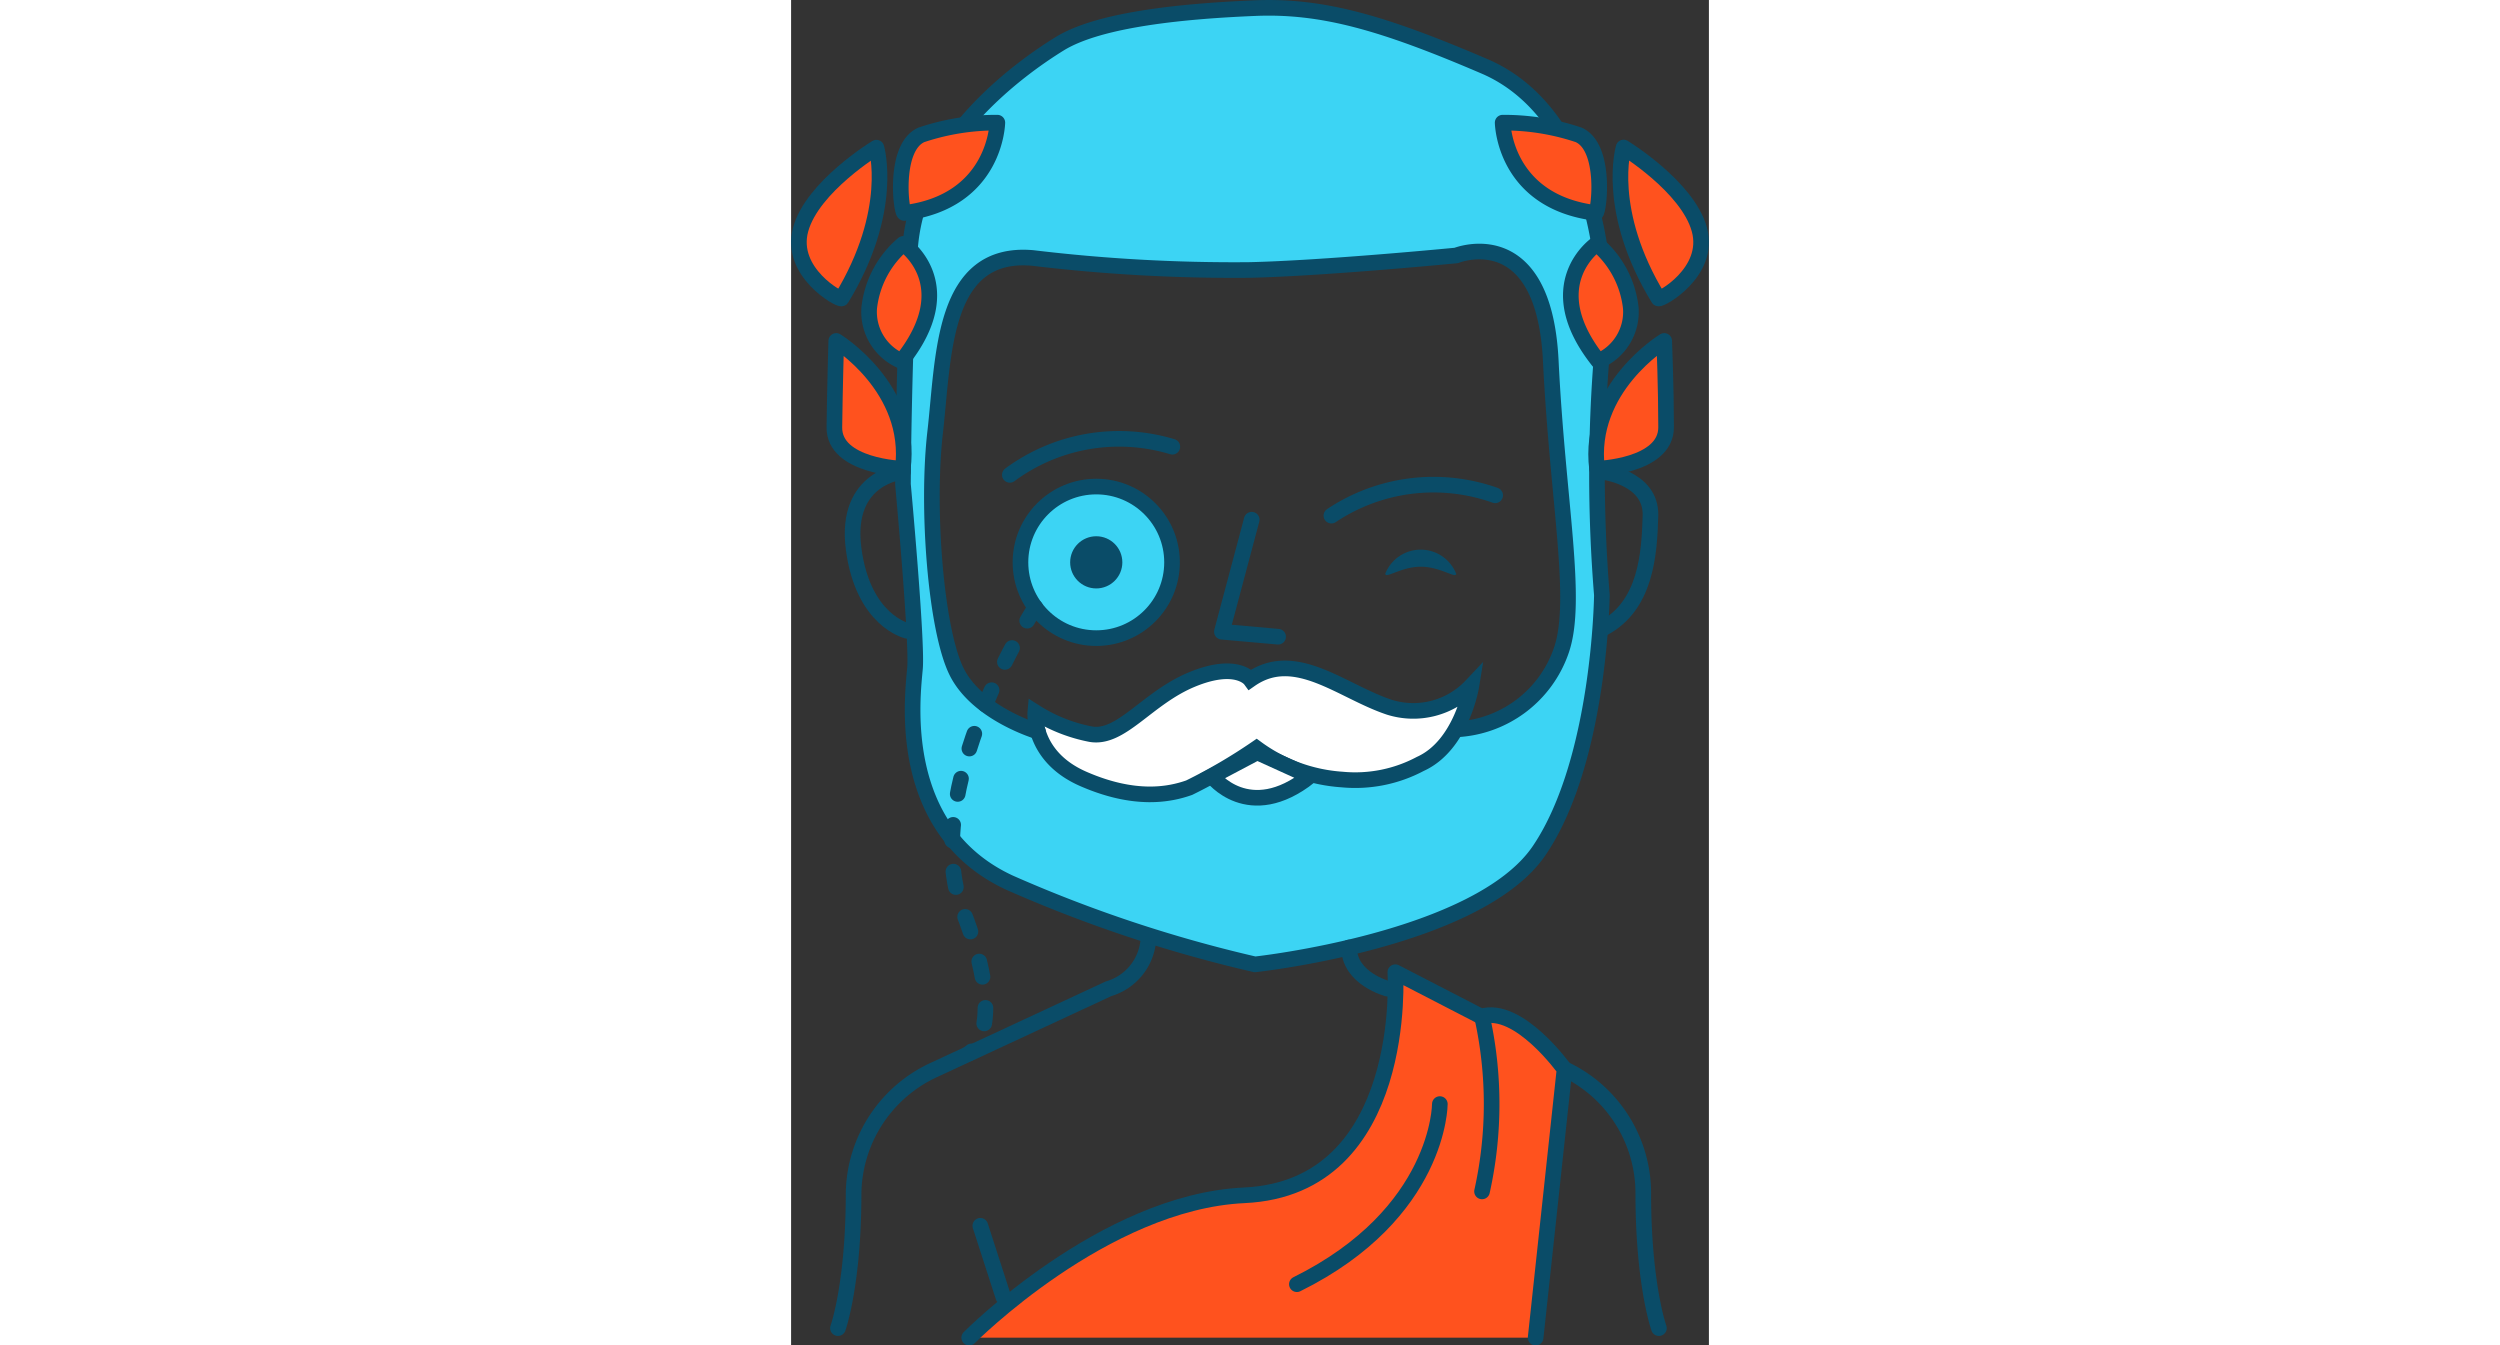 <svg id="_1" width="160px" data-name="1" xmlns="http://www.w3.org/2000/svg" viewBox="0 0 58.74 86.11">
  <rect x="0" y="0" width="58.74" height="86.11" fill="#333333" stroke="none"/>
  <defs>
    <style>
      .cls-1, .cls-10 {
        fill: #ff521e;
      }

      .cls-1, .cls-10, .cls-2, .cls-5, .cls-6, .cls-7, .cls-8 {
        fill-rule: evenodd;
      }

      .cls-2, .cls-8, .cls-9 {
        fill: none;
      }

      .cls-10, .cls-2, .cls-3, .cls-7, .cls-8, .cls-9 {
        stroke: #0a4c68;
      }

      .cls-10, .cls-2, .cls-3, .cls-8, .cls-9 {
        stroke-linecap: round;
        stroke-linejoin: round;
      }

      .cls-3, .cls-6 {
        fill: #3cd4f4;
      }

      .cls-4, .cls-5 {
        fill: #0a4c68;
      }

      .cls-7 {
        fill: #fff;
        stroke-miterlimit: 10;
      }

      .cls-8 {
        stroke-dasharray: 1 2;
      }
    </style>
  </defs>
  <title>Монтажная область 1</title>
  <path class="cls-1" d="M11.4,85.61H47.65s2-16.94,1.89-17.18c-2.48-4.16-5.27-3.14-5.27-3.14L39,62.36S39.24,76,28.9,76.72C21.66,77.22,14.65,82.48,11.4,85.61Z"/>
  <path class="cls-2" d="M11.4,85.61S20,76.92,29,76.5c10.59-.49,9.67-14.28,9.67-14.28l5.5,2.84c2.39-.75,5.33,3.37,5.33,3.37L47.65,85.61"/>
  <circle class="cls-3" cx="19.53" cy="35.99" r="4.85"/>
  <polyline class="cls-2" points="29.48 33.26 27.57 40.43 31.17 40.75"/>
  <circle class="cls-4" cx="19.53" cy="35.99" r="1.67"/>
  <path class="cls-5" d="M42.57,36.71c0,.36-1-.44-2.27-.44s-2.27.8-2.27.44a2.44,2.44,0,0,1,4.53,0Z"/>
  <path class="cls-2" d="M14,30.39a11.76,11.76,0,0,1,10.4-1.8"/>
  <path class="cls-2" d="M34.58,33A11.76,11.76,0,0,1,45.06,31.7"/>
  <path class="cls-6" d="M51.87,22.62c.75-6.29-1-15.58-7.5-18.37S34,.34,29.7.52s-9.89.67-12.5,2.28S8,9.13,7.61,16.07,7.17,31,7.17,31s.92,10,.77,11.77S6.64,53.1,14,56.5A87.48,87.48,0,0,0,29.7,61.72S44,60.18,47.9,54.42s4-16.34,4-16.34A95.5,95.5,0,0,1,51.87,22.62Zm-2.57,19a7.49,7.49,0,0,1-6.73,5.07l-26.77.14S12,45.68,10.61,43,8.67,32.53,9.23,27.66,9.64,16,15.47,16.51a107.86,107.86,0,0,0,13.83.77c4.73-.1,14.29-1,14.29-1s4.59-2.17,5,6.85S50.41,38.39,49.31,41.61Z"/>
  <path class="cls-7" d="M29.39,43.49s-.87-1.19-3.74,0-4.51,3.82-6.46,3.5a10.21,10.21,0,0,1-3.56-1.41s-.25,2.82,3.07,4.27,5.54,1,6.78.56a34.58,34.58,0,0,0,4.31-2.52,10.43,10.43,0,0,0,5.48,2,8.85,8.85,0,0,0,5-1c2.66-1.2,3.27-5,3.27-5a5.11,5.11,0,0,1-5.26,1.37C35.22,44.24,32.26,41.49,29.39,43.49Z"/>
  <path class="cls-2" d="M15.8,46.82S11.94,45.68,10.6,43,8.66,32.53,9.22,27.66,9.63,16,15.46,16.51a107.85,107.85,0,0,0,13.83.77c4.73-.1,13.28-.93,13.28-.93s5.61-2.26,6.05,6.75,1.78,15.29.68,18.51a7.49,7.49,0,0,1-6.73,5.07"/>
  <path class="cls-2" d="M29.69,61.72S44,60.18,47.89,54.42s4-16.34,4-16.34a95.49,95.49,0,0,1,0-15.46c.75-6.29-1-15.58-7.5-18.37S34,.34,29.69.52s-9.89.67-12.5,2.28S8,9.13,7.6,16.07,7.16,31,7.16,31s.92,10,.77,11.77S6.63,53.1,14,56.5A87.48,87.48,0,0,0,29.69,61.72Z"/>
  <path class="cls-2" d="M7.16,30.19S3.4,30.48,4,35.11s3.42,5.26,3.42,5.26"/>
  <path class="cls-2" d="M51.88,30.19S55.07,30.53,55,33s-.29,5.75-3,7.2"/>
  <path class="cls-2" d="M22.86,60.2a3.55,3.55,0,0,1-2.54,3.08L9.22,68.44A8.83,8.83,0,0,0,4,76.38C4,82.2,3,85,3,85"/>
  <path class="cls-2" d="M49.54,68.44a8.79,8.79,0,0,1,5,7.94c0,5.82,1,8.62,1,8.62"/>
  <path class="cls-2" d="M35.71,60.64c0,2,2.48,2.64,2.48,2.64"/>
  <path class="cls-8" d="M15.63,38.87S8,50.63,11,58.31s.38,9.11.38,9.11"/>
  <path class="cls-7" d="M26.94,49.68s2.34,3.1,6.26,0l-3.37-1.53Z"/>
  <line class="cls-9" x1="13.58" y1="83" x2="12.11" y2="78.45"/>
  <path class="cls-2" d="M44.22,65.06a25.77,25.77,0,0,1,0,11.19"/>
  <path class="cls-2" d="M41.52,70.66s0,7-9.15,11.53"/>
  <path class="cls-10" d="M7.15,30s-4.41-.14-4.38-2.65.12-5.53.12-5.53S7.81,24.83,7.15,30Z"/>
  <path class="cls-10" d="M7.07,23.11A3.42,3.42,0,0,1,5,19.7a6.27,6.27,0,0,1,2.18-4.09S11,18.19,7.07,23.11Z"/>
  <path class="cls-10" d="M3.23,19.1c-.08.13-3.37-1.66-2.62-4.41S5.46,9.45,5.46,9.45,6.65,13.48,3.23,19.1Z"/>
  <path class="cls-10" d="M7.25,13.63c-.21,0-.72-4.2,1.09-5a15,15,0,0,1,4.86-.78S13.12,12.89,7.25,13.63Z"/>
  <path class="cls-10" d="M51.58,30S56,29.86,56,27.35s-.12-5.53-.12-5.53S50.93,24.83,51.58,30Z"/>
  <path class="cls-10" d="M51.67,23.11a3.42,3.42,0,0,0,2.07-3.41,6.27,6.27,0,0,0-2.18-4.09S47.76,18.19,51.67,23.11Z"/>
  <path class="cls-10" d="M55.51,19.1c.08.13,3.37-1.66,2.62-4.41s-4.85-5.25-4.85-5.25S52.08,13.48,55.51,19.1Z"/>
  <path class="cls-10" d="M51.49,13.63c.21,0,.72-4.2-1.09-5a15,15,0,0,0-4.86-.78S45.61,12.89,51.49,13.63Z"/>
</svg>
